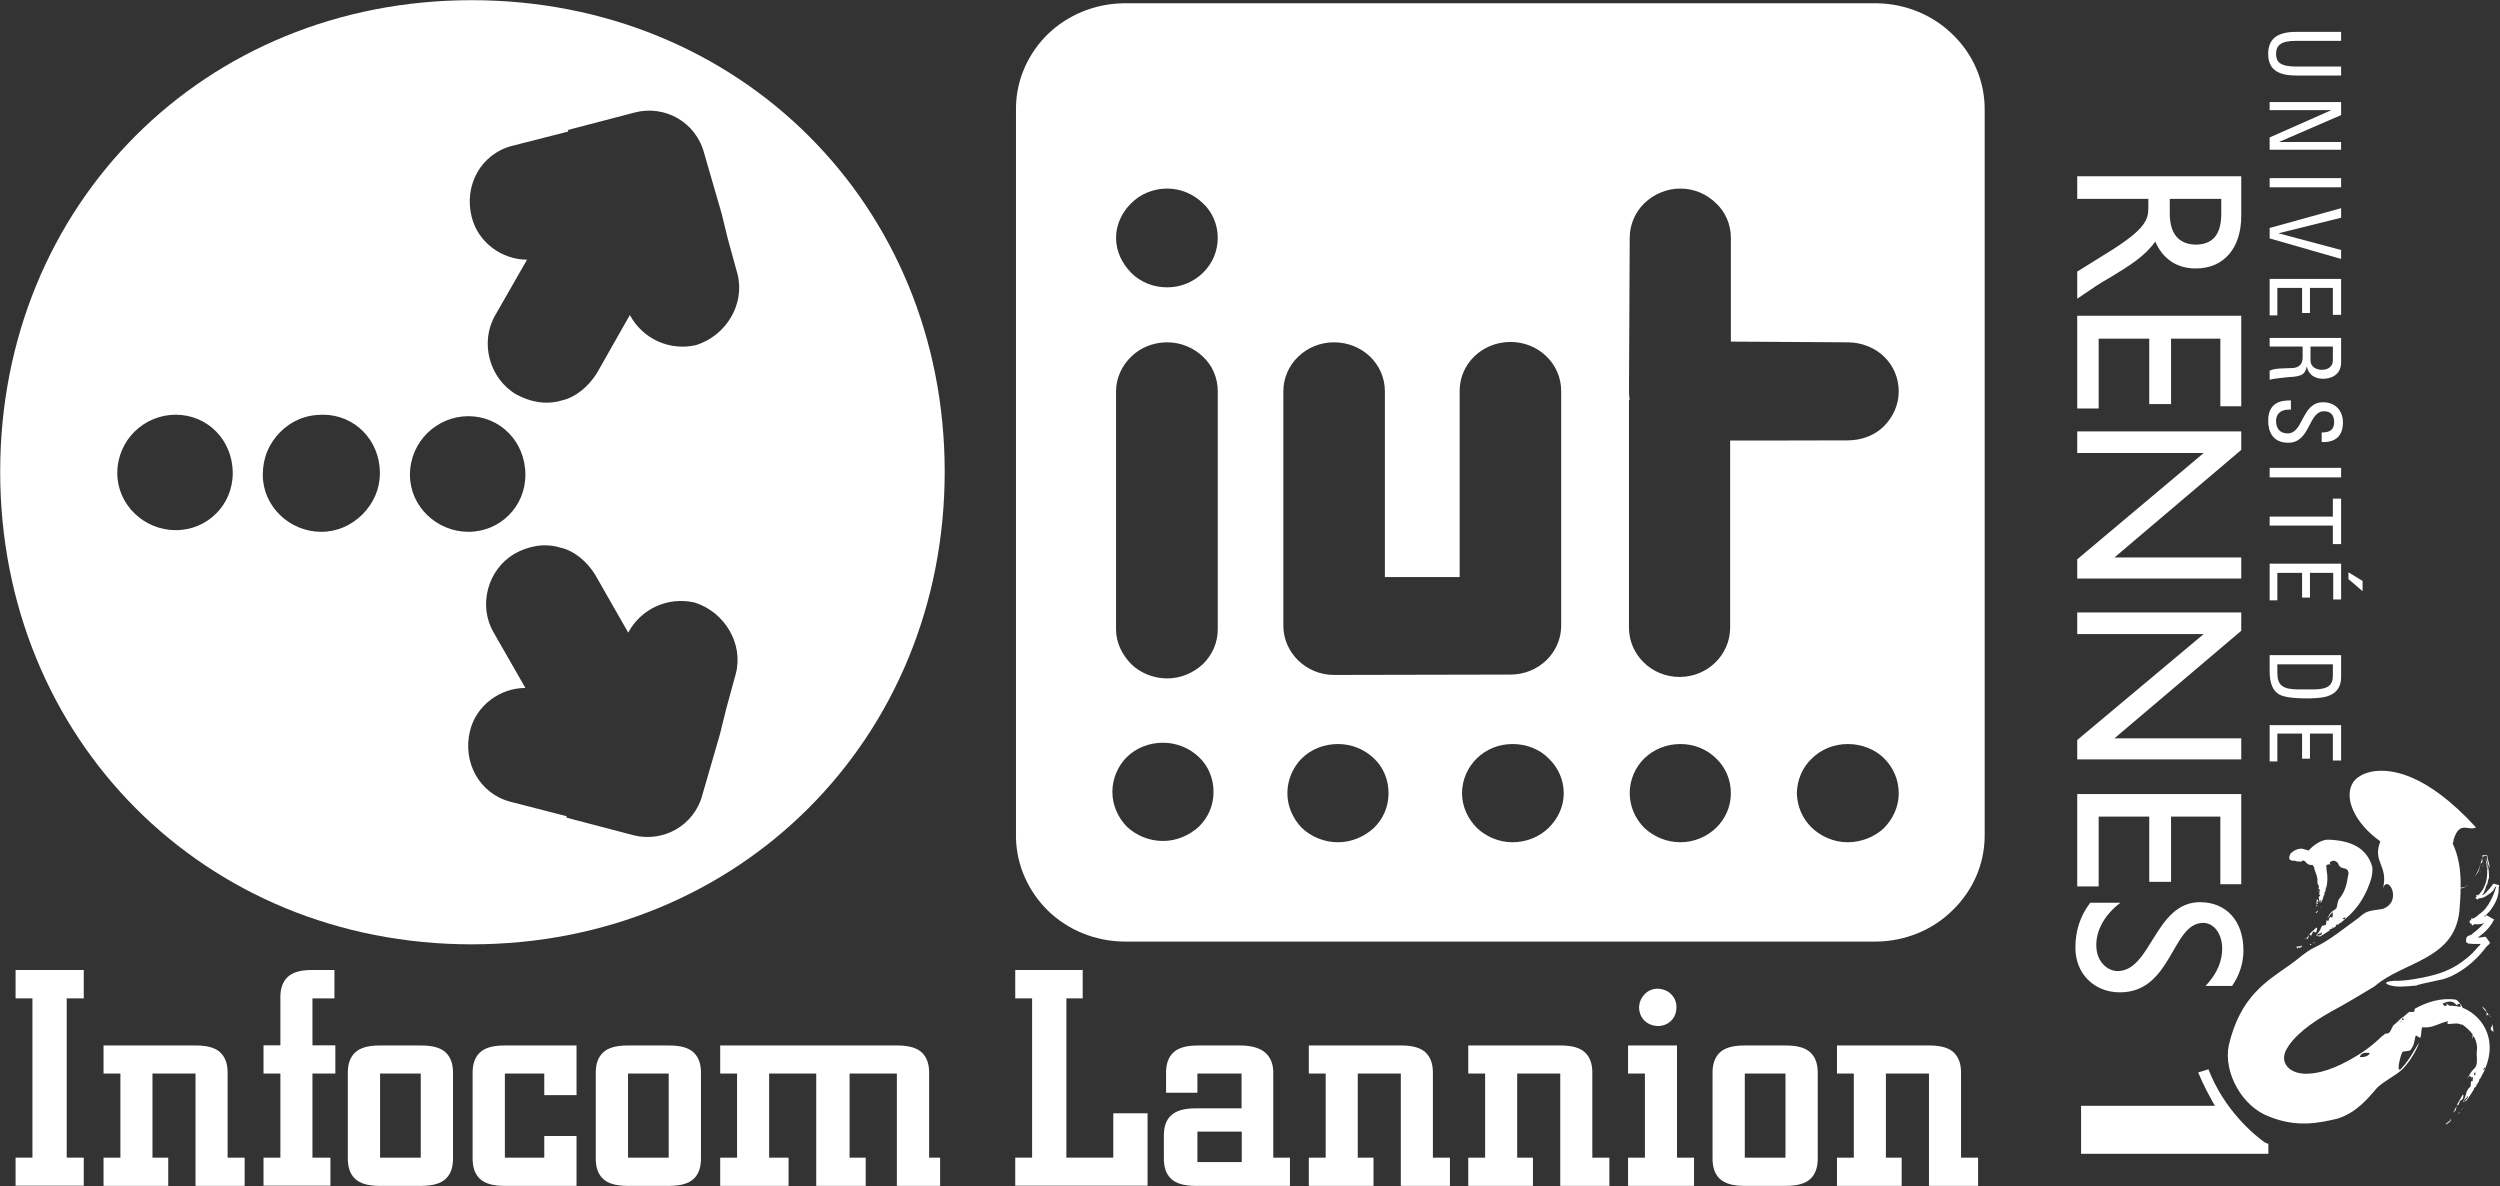 <?xml version="1.0" encoding="UTF-8"?>
<!DOCTYPE svg PUBLIC "-//W3C//DTD SVG 1.1//EN" "http://www.w3.org/Graphics/SVG/1.1/DTD/svg11.dtd">
<svg version="1.2" width="136.42mm" height="64.73mm" viewBox="3675 11597 13642 6473" preserveAspectRatio="xMidYMid" fill-rule="evenodd" stroke-width="28.222" stroke-linejoin="round" xmlns="http://www.w3.org/2000/svg" xmlns:ooo="http://xml.openoffice.org/svg/export" xmlns:xlink="http://www.w3.org/1999/xlink" xmlns:presentation="http://sun.com/xmlns/staroffice/presentation" xmlns:smil="http://www.w3.org/2001/SMIL20/" xmlns:anim="urn:oasis:names:tc:opendocument:xmlns:animation:1.0" xml:space="preserve">
 <rect x="3675" y="11597" width="13642" height="6473" fill="#333333" stroke="none"/>
 <defs class="EmbeddedBulletChars">
  <g id="bullet-char-template-57356" transform="scale(0,-0)">
   <path d="M 580,1141 L 1163,571 580,0 -4,571 580,1141 Z"/>
  </g>
  <g id="bullet-char-template-57354" transform="scale(0,-0)">
   <path d="M 8,1128 L 1137,1128 1137,0 8,0 8,1128 Z"/>
  </g>
  <g id="bullet-char-template-10146" transform="scale(0,-0)">
   <path d="M 174,0 L 602,739 174,1481 1456,739 174,0 Z M 1358,739 L 309,1346 659,739 1358,739 Z"/>
  </g>
  <g id="bullet-char-template-10132" transform="scale(0,-0)">
   <path d="M 2015,739 L 1276,0 717,0 1260,543 174,543 174,936 1260,936 717,1481 1274,1481 2015,739 Z"/>
  </g>
  <g id="bullet-char-template-10007" transform="scale(0,-0)">
   <path d="M 0,-2 C -7,14 -16,27 -25,37 L 356,567 C 262,823 215,952 215,954 215,979 228,992 255,992 264,992 276,990 289,987 310,991 331,999 354,1012 L 381,999 492,748 772,1049 836,1024 860,1049 C 881,1039 901,1025 922,1006 886,937 835,863 770,784 769,783 710,716 594,584 L 774,223 C 774,196 753,168 711,139 L 727,119 C 717,90 699,76 672,76 641,76 570,178 457,381 L 164,-76 C 142,-110 111,-127 72,-127 30,-127 9,-110 8,-76 1,-67 -2,-52 -2,-32 -2,-23 -1,-13 0,-2 Z"/>
  </g>
  <g id="bullet-char-template-10004" transform="scale(0,-0)">
   <path d="M 285,-33 C 182,-33 111,30 74,156 52,228 41,333 41,471 41,549 55,616 82,672 116,743 169,778 240,778 293,778 328,747 346,684 L 369,508 C 377,444 397,411 428,410 L 1163,1116 C 1174,1127 1196,1133 1229,1133 1271,1133 1292,1118 1292,1087 L 1292,965 C 1292,929 1282,901 1262,881 L 442,47 C 390,-6 338,-33 285,-33 Z"/>
  </g>
  <g id="bullet-char-template-9679" transform="scale(0,-0)">
   <path d="M 813,0 C 632,0 489,54 383,161 276,268 223,411 223,592 223,773 276,916 383,1023 489,1130 632,1184 813,1184 992,1184 1136,1130 1245,1023 1353,916 1407,772 1407,592 1407,412 1353,268 1245,161 1136,54 992,0 813,0 Z"/>
  </g>
  <g id="bullet-char-template-8226" transform="scale(0,-0)">
   <path d="M 346,457 C 273,457 209,483 155,535 101,586 74,649 74,723 74,796 101,859 155,911 209,963 273,989 346,989 419,989 480,963 531,910 582,859 608,796 608,723 608,648 583,586 532,535 482,483 420,457 346,457 Z"/>
  </g>
  <g id="bullet-char-template-8211" transform="scale(0,-0)">
   <path d="M -4,459 L 1135,459 1135,606 -4,606 -4,459 Z"/>
  </g>
  <g id="bullet-char-template-61548" transform="scale(0,-0)">
   <path d="M 173,740 C 173,903 231,1043 346,1159 462,1274 601,1332 765,1332 928,1332 1067,1274 1183,1159 1299,1043 1357,903 1357,740 1357,577 1299,437 1183,322 1067,206 928,148 765,148 601,148 462,206 346,322 231,437 173,577 173,740 Z"/>
  </g>
 </defs>
 <g class="Page">
  <g class="Group">
   <g class="com.sun.star.drawing.ClosedBezierShape">
    <g id="id3">
     <rect class="BoundingBox" stroke="none" fill="none" x="16052" y="11770" width="400" height="240"/>
     <path fill="rgb(255,255,255)" stroke="none" d="M 16450,11771 L 16450,11820 16202,11820 C 16118,11820 16095,11847 16095,11891 16095,11935 16118,11960 16202,11960 L 16450,11960 16450,12009 16204,12009 C 16098,12009 16052,11970 16052,11891 16052,11812 16098,11771 16204,11771 L 16450,11771 Z"/>
    </g>
   </g>
   <g class="com.sun.star.drawing.PolyPolygonShape">
    <g id="id4">
     <rect class="BoundingBox" stroke="none" fill="none" x="16060" y="12153" width="392" height="262"/>
     <path fill="rgb(255,255,255)" stroke="none" d="M 16450,12414 L 16060,12414 16060,12347 16397,12198 16060,12198 16060,12154 16450,12154 16450,12225 16115,12370 16115,12372 16450,12372 16450,12414 Z"/>
    </g>
   </g>
   <g class="com.sun.star.drawing.PolyPolygonShape">
    <g id="id5">
     <rect class="BoundingBox" stroke="none" fill="none" x="16060" y="12568" width="392" height="52"/>
     <path fill="rgb(255,255,255)" stroke="none" d="M 16060,12569 L 16450,12569 16450,12619 16060,12619 16060,12569 Z"/>
    </g>
   </g>
   <g class="com.sun.star.drawing.PolyPolygonShape">
    <g id="id6">
     <rect class="BoundingBox" stroke="none" fill="none" x="16060" y="12732" width="392" height="279"/>
     <path fill="rgb(255,255,255)" stroke="none" d="M 16060,12898 L 16060,12841 16450,12733 16450,12785 16108,12870 16450,12961 16450,13010 16060,12898 Z"/>
    </g>
   </g>
   <g class="com.sun.star.drawing.PolyPolygonShape">
    <g id="id7">
     <rect class="BoundingBox" stroke="none" fill="none" x="16060" y="13118" width="392" height="201"/>
     <path fill="rgb(255,255,255)" stroke="none" d="M 16060,13119 L 16450,13119 16450,13315 16405,13315 16405,13168 16280,13168 16280,13305 16237,13305 16237,13168 16102,13168 16102,13318 16060,13318 16060,13119 Z"/>
    </g>
   </g>
   <g class="com.sun.star.drawing.ClosedBezierShape">
    <g id="id8">
     <rect class="BoundingBox" stroke="none" fill="none" x="16060" y="13440" width="392" height="230"/>
     <path fill="rgb(255,255,255)" stroke="none" d="M 16283,13488 L 16283,13564 C 16283,13598 16313,13615 16346,13615 16374,13615 16405,13600 16405,13564 L 16405,13488 16283,13488 Z M 16240,13488 L 16060,13488 16060,13441 16450,13441 16450,13574 C 16450,13640 16399,13664 16351,13664 16306,13664 16270,13640 16263,13596 16254,13637 16240,13652 16161,13655 16146,13657 16085,13662 16060,13669 L 16060,13620 C 16088,13605 16138,13608 16189,13605 16237,13600 16240,13564 16240,13546 L 16240,13488 Z"/>
    </g>
   </g>
   <g class="com.sun.star.drawing.ClosedBezierShape">
    <g id="id9">
     <rect class="BoundingBox" stroke="none" fill="none" x="16052" y="13781" width="410" height="233"/>
     <path fill="rgb(255,255,255)" stroke="none" d="M 16176,13832 L 16166,13832 C 16113,13832 16095,13863 16095,13893 16095,13932 16113,13962 16159,13962 16245,13962 16234,13792 16351,13792 16420,13792 16460,13839 16460,13903 16460,13972 16422,14013 16344,14009 L 16344,13957 C 16387,13957 16412,13944 16412,13900 16412,13870 16399,13841 16357,13841 16270,13841 16283,14013 16162,14013 16078,14013 16052,13954 16052,13893 16052,13782 16139,13782 16176,13782 L 16176,13832 Z"/>
    </g>
   </g>
   <g class="com.sun.star.drawing.PolyPolygonShape">
    <g id="id10">
     <rect class="BoundingBox" stroke="none" fill="none" x="16060" y="14149" width="392" height="54"/>
     <path fill="rgb(255,255,255)" stroke="none" d="M 16060,14150 L 16450,14150 16450,14202 16060,14202 16060,14150 Z"/>
    </g>
   </g>
   <g class="com.sun.star.drawing.PolyPolygonShape">
    <g id="id11">
     <rect class="BoundingBox" stroke="none" fill="none" x="16060" y="14317" width="392" height="250"/>
     <path fill="rgb(255,255,255)" stroke="none" d="M 16450,14566 L 16405,14566 16405,14465 16060,14465 16060,14416 16405,14416 16405,14318 16450,14318 16450,14566 Z"/>
    </g>
   </g>
   <g class="com.sun.star.drawing.PolyPolygonShape">
    <g id="id12">
     <rect class="BoundingBox" stroke="none" fill="none" x="16060" y="14672" width="509" height="203"/>
     <path fill="rgb(255,255,255)" stroke="none" d="M 16567,14823 L 16490,14757 16490,14720 16567,14767 16567,14823 Z M 16060,14673 L 16450,14673 16450,14868 16407,14868 16407,14723 16280,14723 16280,14858 16237,14858 16237,14723 16102,14723 16102,14873 16060,14873 16060,14673 Z"/>
    </g>
   </g>
   <g class="com.sun.star.drawing.ClosedBezierShape">
    <g id="id13">
     <rect class="BoundingBox" stroke="none" fill="none" x="16060" y="15172" width="392" height="238"/>
     <path fill="rgb(255,255,255)" stroke="none" d="M 16102,15222 L 16102,15268 C 16102,15337 16131,15359 16219,15359 L 16298,15359 C 16377,15359 16405,15337 16405,15285 L 16405,15222 16102,15222 Z M 16450,15172 L 16450,15293 C 16450,15340 16429,15374 16389,15391 16357,15408 16277,15408 16267,15408 16183,15408 16136,15400 16111,15386 16078,15366 16060,15327 16060,15260 L 16060,15172 16450,15172 Z"/>
    </g>
   </g>
   <g class="com.sun.star.drawing.PolyPolygonShape">
    <g id="id14">
     <rect class="BoundingBox" stroke="none" fill="none" x="16060" y="15554" width="392" height="200"/>
     <path fill="rgb(255,255,255)" stroke="none" d="M 16060,15554 L 16450,15554 16450,15747 16405,15747 16405,15600 16280,15600 16280,15737 16237,15737 16237,15600 16102,15600 16102,15752 16060,15752 16060,15554 Z"/>
    </g>
   </g>
   <g class="com.sun.star.drawing.ClosedBezierShape">
    <g id="id15">
     <rect class="BoundingBox" stroke="none" fill="none" x="15010" y="12558" width="897" height="670"/>
     <path fill="rgb(255,255,255)" stroke="none" d="M 15515,12682 L 15515,12763 C 15515,12895 15586,12932 15661,12932 15745,12929 15796,12883 15796,12763 L 15796,12682 15515,12682 Z M 15905,12775 C 15905,12950 15811,13062 15657,13062 15553,13062 15476,13009 15436,12915 15380,12994 15299,13045 15188,13112 15127,13146 15097,13168 15010,13227 L 15010,13079 15195,12964 C 15378,12848 15398,12797 15398,12733 L 15398,12682 15010,12682 15010,12559 15905,12559 15905,12775 Z"/>
    </g>
   </g>
   <g class="com.sun.star.drawing.PolyPolygonShape">
    <g id="id16">
     <rect class="BoundingBox" stroke="none" fill="none" x="15010" y="13319" width="897" height="508"/>
     <path fill="rgb(255,255,255)" stroke="none" d="M 15791,13814 L 15791,13445 15522,13445 15522,13802 15403,13802 15403,13445 15127,13445 15127,13826 15010,13826 15010,13320 15905,13320 15905,13814 15791,13814 Z"/>
    </g>
   </g>
   <g class="com.sun.star.drawing.PolyPolygonShape">
    <g id="id17">
     <rect class="BoundingBox" stroke="none" fill="none" x="15010" y="13950" width="897" height="805"/>
     <path fill="rgb(255,255,255)" stroke="none" d="M 15010,14754 L 15010,14649 15700,14069 15010,14069 15010,13951 15905,13951 15905,14052 15213,14639 15905,14639 15905,14754 15010,14754 Z"/>
    </g>
   </g>
   <g class="com.sun.star.drawing.PolyPolygonShape">
    <g id="id18">
     <rect class="BoundingBox" stroke="none" fill="none" x="15010" y="14939" width="897" height="804"/>
     <path fill="rgb(255,255,255)" stroke="none" d="M 15010,15741 L 15010,15635 15700,15057 15010,15057 15010,14939 15905,14939 15905,15039 15213,15626 15905,15626 15905,15741 15010,15741 Z"/>
    </g>
   </g>
   <g class="com.sun.star.drawing.PolyPolygonShape">
    <g id="id19">
     <rect class="BoundingBox" stroke="none" fill="none" x="15010" y="15930" width="897" height="506"/>
     <path fill="rgb(255,255,255)" stroke="none" d="M 15791,16422 L 15791,16053 15522,16053 15522,16409 15403,16409 15403,16053 15127,16053 15127,16434 15010,16434 15010,15930 15905,15930 15905,16422 15791,16422 Z"/>
    </g>
   </g>
   <g class="com.sun.star.drawing.ClosedBezierShape">
    <g id="id20">
     <rect class="BoundingBox" stroke="none" fill="none" x="15000" y="16520" width="919" height="494"/>
     <path fill="rgb(255,255,255)" stroke="none" d="M 15710,16977 C 15781,16903 15801,16832 15801,16773 15801,16695 15758,16633 15697,16633 15525,16633 15528,17012 15243,17012 15101,17012 15000,16909 15000,16769 15000,16675 15026,16596 15081,16523 L 15246,16523 C 15162,16586 15114,16670 15114,16754 15114,16850 15180,16896 15230,16896 15414,16896 15434,16520 15680,16520 15824,16520 15917,16623 15917,16783 15917,16850 15897,16916 15855,16977 L 15710,16977 Z"/>
    </g>
   </g>
   <g class="com.sun.star.drawing.ClosedBezierShape">
    <g id="id21">
     <rect class="BoundingBox" stroke="none" fill="none" x="15031" y="17432" width="1024" height="463"/>
     <path fill="rgb(255,255,255)" stroke="none" d="M 16019,17893 L 16053,17893 16053,17839 16035,17832 C 15977,17792 15812,17655 15726,17432 L 15670,17449 C 15698,17518 15731,17577 15761,17631 L 15031,17631 15031,17893 16019,17893 Z"/>
    </g>
   </g>
   <g class="com.sun.star.drawing.ClosedBezierShape">
    <g id="id22">
     <rect class="BoundingBox" stroke="none" fill="none" x="16166" y="16179" width="456" height="596"/>
     <path fill="rgb(255,255,255)" stroke="none" d="M 16310,16577 L 16310,16579 16310,16577 Z M 16316,16577 C 16321,16574 16323,16572 16323,16567 L 16318,16567 C 16319,16568 16318,16570 16321,16570 16316,16570 16313,16574 16310,16577 16313,16579 16314,16578 16316,16579 L 16316,16577 Z M 16336,16548 L 16336,16552 16338,16548 16336,16548 Z M 16316,16530 C 16316,16527 16323,16533 16323,16530 16323,16525 16318,16523 16321,16518 16318,16515 16328,16518 16326,16515 16326,16511 16318,16501 16318,16505 16316,16513 16316,16518 16316,16525 L 16316,16542 16313,16548 16318,16542 C 16323,16540 16316,16535 16316,16530 Z M 16341,16542 L 16341,16540 16338,16542 16341,16542 Z M 16341,16545 L 16341,16542 16341,16545 Z M 16458,16611 C 16461,16607 16465,16604 16473,16604 16473,16614 16465,16614 16458,16611 Z M 16361,16446 C 16361,16444 16364,16442 16369,16439 16369,16442 16367,16444 16361,16446 Z M 16318,16700 C 16323,16692 16333,16689 16344,16692 16338,16692 16336,16688 16341,16685 L 16346,16689 C 16344,16697 16338,16704 16326,16700 L 16326,16704 C 16323,16704 16321,16702 16318,16700 L 16313,16702 C 16321,16707 16328,16705 16336,16707 16354,16697 16369,16685 16387,16675 16387,16670 16387,16667 16390,16667 L 16394,16667 16402,16663 16404,16660 C 16404,16658 16402,16658 16400,16655 L 16407,16655 16404,16660 16404,16663 16420,16653 16422,16648 C 16425,16643 16427,16638 16435,16643 L 16437,16641 16437,16638 16450,16631 C 16458,16623 16465,16619 16473,16611 16526,16567 16562,16518 16592,16452 16607,16415 16625,16375 16620,16327 16589,16221 16501,16184 16384,16179 16344,16176 16297,16210 16273,16238 16262,16235 16255,16233 16247,16231 16232,16223 16196,16231 16174,16255 16148,16304 16202,16292 16199,16294 16225,16304 16216,16292 16237,16302 16225,16297 16245,16284 16257,16302 16280,16328 16296,16309 16297,16321 16297,16324 16300,16327 16303,16328 16303,16350 16323,16373 16321,16408 16318,16417 16326,16424 16328,16432 16331,16437 16326,16444 16326,16449 16323,16454 16326,16461 16326,16468 L 16326,16449 C 16326,16444 16336,16454 16336,16456 16336,16459 16328,16459 16331,16461 16331,16464 16333,16468 16333,16471 16336,16474 16330,16471 16328,16471 16331,16479 16336,16483 16336,16486 L 16328,16490 16328,16493 16328,16496 16333,16520 C 16333,16515 16336,16513 16341,16511 16338,16511 16336,16511 16336,16508 L 16341,16508 C 16344,16513 16344,16515 16336,16518 L 16338,16520 16333,16520 16333,16523 C 16336,16523 16340,16520 16344,16518 L 16354,16490 C 16351,16490 16352,16489 16351,16489 L 16356,16486 16356,16481 16354,16481 16356,16479 16356,16481 16359,16481 16359,16471 C 16359,16468 16359,16467 16361,16464 L 16364,16464 16361,16464 16364,16464 16364,16456 16369,16442 C 16377,16409 16377,16380 16371,16346 16371,16339 16369,16328 16369,16319 16374,16314 16384,16312 16400,16314 16369,16314 16404,16275 16432,16306 16448,16349 16475,16324 16488,16350 16488,16356 16491,16358 16491,16363 16483,16385 16485,16449 16440,16501 16430,16515 16430,16535 16425,16552 16417,16562 16404,16567 16397,16574 16387,16584 16381,16596 16374,16608 16384,16599 16390,16589 16400,16577 16404,16567 16407,16594 16402,16601 16402,16607 16390,16599 16390,16601 16384,16607 16384,16614 16381,16621 16379,16626 16371,16616 16371,16619 16367,16626 16371,16643 16364,16645 L 16349,16648 16344,16653 16341,16658 C 16336,16673 16326,16688 16316,16697 L 16318,16700 Z M 16300,16744 L 16297,16747 16300,16747 16300,16744 Z M 16297,16739 C 16300,16741 16300,16741 16300,16744 L 16303,16741 16297,16739 Z M 16310,16736 L 16303,16741 C 16308,16741 16308,16739 16310,16736 Z M 16283,16748 C 16280,16747 16280,16751 16280,16754 L 16290,16751 16283,16748 Z M 16277,16697 C 16280,16695 16286,16707 16287,16702 16290,16695 16293,16688 16297,16682 16300,16677 16313,16689 16313,16685 16318,16677 16323,16653 16313,16660 16303,16670 16296,16677 16283,16688 16275,16697 16267,16710 16260,16719 16257,16719 16252,16719 16250,16722 L 16265,16719 C 16273,16722 16270,16702 16277,16697 Z M 16212,16773 C 16215,16771 16214,16768 16215,16766 16225,16773 16232,16766 16237,16761 L 16232,16756 C 16227,16759 16229,16761 16235,16763 16222,16759 16215,16761 16206,16763 16209,16769 16209,16773 16212,16773 Z M 16202,16769 L 16206,16763 16202,16769 Z"/>
    </g>
   </g>
   <g class="com.sun.star.drawing.ClosedBezierShape">
    <g id="id23">
     <rect class="BoundingBox" stroke="none" fill="none" x="15831" y="15803" width="1486" height="1932"/>
     <path fill="rgb(255,255,255)" stroke="none" d="M 17140,17484 L 17148,17468 17145,17468 17140,17484 Z M 17219,17089 C 17226,17102 17234,17110 17244,17119 17241,17107 17231,17097 17219,17089 Z M 17264,17141 L 17257,17136 17267,17148 17264,17141 Z M 17244,17141 C 17247,17136 17251,17132 17257,17136 L 17244,17119 17244,17141 Z M 16552,17365 C 16559,17340 16583,17340 16607,17343 16600,17360 16577,17367 16552,17365 Z M 17026,17085 C 17021,17085 17018,17085 17014,17087 L 17003,17074 C 17026,17063 17059,17051 17079,17082 17085,17079 17092,17074 17097,17074 17102,17080 17102,17085 17102,17092 17082,17087 17062,17085 17041,17085 17034,17080 17026,17074 17018,17070 17026,17074 17028,17082 17026,17085 Z M 17226,17438 C 17226,17431 17229,17424 17237,17421 17237,17428 17231,17434 17226,17438 Z M 17183,17460 C 17183,17462 17178,17465 17176,17465 L 17176,17453 C 17178,17450 17180,17450 17183,17448 L 17183,17460 Z M 16648,17531 C 16691,17492 16749,17465 16782,17434 16828,17390 16866,17318 16876,17286 16853,17318 16826,17377 16780,17426 16749,17462 16770,17369 16782,17343 16782,17328 16828,17338 16831,17323 16851,17296 16849,17276 16856,17251 16856,17239 16882,17266 16882,17259 16889,17247 16886,17220 16892,17203 L 16904,17203 C 16950,17207 16993,17176 17034,17170 17028,17180 17028,17185 17038,17185 17067,17183 17085,17178 17105,17188 L 17112,17188 C 17132,17203 17153,17220 17168,17242 17168,17251 17166,17261 17163,17269 17166,17264 17168,17257 17173,17250 17186,17273 17196,17303 17190,17338 17189,17357 17193,17379 17190,17399 17190,17406 17186,17413 17183,17421 17168,17436 17155,17450 17148,17468 17153,17470 17158,17472 17163,17475 17163,17477 17160,17483 17160,17484 17163,17483 17163,17477 17166,17475 L 17170,17475 C 17168,17480 17168,17487 17168,17495 17168,17499 17160,17495 17160,17497 17155,17507 17160,17521 17155,17527 L 17143,17539 17138,17549 17135,17553 C 17132,17571 17125,17588 17118,17605 17125,17595 17130,17588 17140,17583 17138,17586 17135,17583 17138,17580 L 17143,17578 C 17140,17588 17138,17595 17128,17600 L 17128,17605 C 17122,17608 17120,17605 17118,17605 L 17115,17610 C 17122,17610 17128,17605 17135,17602 17150,17580 17163,17561 17176,17539 17176,17536 17173,17534 17176,17534 L 17183,17529 17189,17521 17189,17517 C 17188,17517 17189,17514 17186,17517 L 17190,17512 17190,17509 17190,17512 17190,17517 17189,17517 17189,17519 17201,17499 17203,17495 C 17203,17487 17206,17483 17211,17480 L 17213,17477 17213,17475 17221,17460 C 17226,17450 17234,17438 17237,17426 17267,17355 17274,17269 17226,17191 17201,17151 17163,17117 17115,17097 L 17112,17095 C 17105,17074 17079,17051 17077,17052 16995,17040 16917,17065 16851,17102 16851,17111 16851,17119 16843,17119 L 16821,17119 16795,17141 16788,17148 16788,17151 C 16788,17156 16790,17158 16795,17161 16788,17161 16782,17163 16780,17166 16778,17170 16775,17173 16772,17176 16772,17173 16775,17170 16778,17168 16778,17166 16778,17166 16780,17166 L 16788,17148 16790,17144 C 16770,17158 16755,17178 16735,17192 16732,17200 16727,17205 16727,17207 16719,17225 16714,17239 16691,17237 L 16681,17247 16687,17247 16678,17247 16641,17281 C 16616,17303 16587,17325 16557,17345 16463,17404 16364,17453 16267,17456 16172,17460 16118,17401 16146,17335 16185,17251 16291,17176 16392,17119 16476,17074 16555,17026 16633,16979 16787,16844 17064,16837 17095,16573 17099,16525 17102,16483 17102,16444 17118,16446 17132,16433 17145,16426 L 17138,16429 C 17130,16433 17130,16433 17138,16432 17125,16436 17115,16441 17102,16441 17105,16338 17087,16259 17059,16200 17062,16193 17064,16186 17064,16178 17097,16072 17145,16134 17186,16112 16912,15813 16719,15790 16620,15807 16590,15813 16565,15822 16545,15837 L 16542,15839 C 16534,15844 16526,15854 16519,15861 16458,15945 16524,16090 16664,16188 16618,16304 16714,16321 16676,16454 16699,16352 16793,16517 16676,16557 16597,16569 16590,16566 16545,16606 16478,16653 16390,16728 16303,16768 16257,16790 16220,16827 16172,16861 16043,16952 15900,17033 15837,17301 15807,17450 15910,17637 16060,17691 16207,17750 16326,17726 16431,17701 16536,17667 16597,17590 16648,17531 Z M 17021,17730 L 17021,17728 17018,17733 17021,17730 Z M 17028,17733 C 17028,17730 17030,17728 17031,17726 17041,17723 17046,17716 17051,17708 L 17046,17705 C 17041,17711 17044,17713 17049,17711 17036,17716 17028,17723 17021,17730 17024,17730 17026,17733 17028,17733 Z M 17118,17639 L 17109,17649 C 17112,17647 17115,17645 17118,17639 Z M 17108,17654 L 17109,17649 17105,17652 C 17108,17652 17108,17652 17108,17654 Z M 17108,17657 L 17108,17654 17108,17659 17108,17657 Z M 17241,17148 L 17237,17158 C 17239,17156 17239,17154 17241,17148 Z M 17282,17227 C 17280,17215 17277,17200 17277,17185 17274,17192 17272,17200 17267,17207 17264,17217 17272,17222 17282,17227 Z M 17092,17674 L 17099,17667 17092,17669 C 17089,17669 17092,17671 17092,17674 Z M 17112,17595 C 17118,17588 17120,17561 17112,17573 17102,17590 17095,17602 17087,17617 17079,17632 17074,17647 17067,17659 L 17059,17669 17072,17659 C 17079,17654 17077,17639 17082,17627 17082,17624 17089,17632 17089,17627 17095,17620 17095,17610 17099,17605 17102,17600 17112,17600 17112,17595 Z M 17206,16362 C 17209,16358 17211,16352 17213,16345 L 17209,16355 17206,16362 Z M 17221,16323 L 17219,16328 C 17219,16326 17221,16326 17221,16323 Z M 17226,16314 C 17229,16308 17229,16304 17231,16296 L 17226,16314 Z M 17224,16326 L 17224,16323 17221,16328 17224,16326 Z M 17244,16461 C 17261,16446 17237,16476 17224,16480 L 17219,16480 C 17221,16478 17224,16476 17224,16473 17231,16470 17239,16466 17244,16461 Z M 17196,16483 L 17190,16483 17193,16483 C 17196,16480 17196,16480 17199,16480 17199,16483 17197,16482 17196,16483 Z M 17241,16284 C 17244,16301 17251,16318 17249,16338 17249,16328 17249,16330 17251,16338 L 17249,16345 C 17249,16330 17244,16316 17244,16301 17243,16298 17241,16293 17241,16292 L 17241,16284 17239,16274 C 17239,16281 17241,16296 17241,16306 17251,16348 17249,16392 17234,16429 17231,16432 17231,16433 17229,16439 L 17226,16446 17216,16461 17213,16466 17213,16468 C 17211,16468 17211,16468 17213,16468 L 17206,16476 17203,16478 C 17204,16477 17206,16478 17206,16476 L 17209,16473 17211,16468 17211,16470 17213,16466 17213,16463 C 17209,16470 17206,16476 17199,16480 L 17190,16480 17186,16483 C 17189,16485 17189,16488 17189,16483 L 17190,16483 C 17190,16486 17189,16485 17190,16491 L 17189,16491 C 17186,16488 17187,16486 17186,16483 17186,16485 17189,16488 17189,16491 17189,16492 17187,16492 17186,16492 17180,16495 17186,16505 17189,16500 L 17190,16500 C 17191,16502 17193,16505 17193,16507 17196,16505 17199,16500 17201,16500 17206,16498 17211,16498 17216,16498 L 17224,16495 17221,16495 17224,16495 C 17234,16492 17244,16485 17251,16480 17270,16468 17282,16456 17292,16439 17287,16446 17282,16448 17280,16451 17282,16446 17295,16436 17295,16432 17297,16433 17295,16436 17292,16439 L 17297,16433 C 17284,16476 17257,16551 17203,16586 17193,16596 17183,16603 17170,16610 17168,16608 17166,16608 17163,16608 L 17160,16608 C 17160,16623 17158,16586 17160,16618 L 17153,16620 C 17153,16628 17148,16608 17153,16635 L 17160,16638 17163,16638 17163,16647 17166,16647 17168,16647 17173,16642 17176,16640 17186,16640 C 17201,16642 17219,16640 17231,16632 17213,16654 17190,16675 17168,16691 17160,16701 17150,16701 17143,16704 L 17143,16704 C 17135,16709 17130,16716 17132,16738 17135,16741 17140,16743 17143,16743 L 17143,16748 17145,16748 17145,16746 17148,16746 C 17163,16748 17178,16748 17190,16748 L 17211,16748 C 17209,16753 17206,16758 17201,16760 17178,16787 17155,16812 17128,16831 17077,16874 17014,16903 16945,16920 16894,16934 16793,16952 16739,16949 16668,16955 16704,16969 16709,16971 16752,16986 16788,16981 16872,16974 16833,16977 16930,16957 16985,16945 17072,16930 17178,16852 17241,16765 L 17257,16750 17261,16743 17261,16741 C 17284,16771 17234,16701 17239,16709 L 17237,16709 17231,16709 C 17219,16712 17209,16713 17196,16713 17229,16689 17260,16662 17282,16620 L 17282,16616 17284,16616 17284,16613 C 17320,16635 17234,16586 17244,16591 L 17241,16594 17231,16601 17229,16601 C 17241,16591 17251,16579 17261,16569 17292,16529 17310,16491 17310,16448 L 17310,16436 17312,16432 17312,16429 17312,16426 C 17304,16425 17313,16428 17315,16428 17313,16428 17305,16425 17282,16419 L 17280,16419 17280,16421 17270,16433 C 17261,16446 17254,16454 17247,16458 17239,16466 17231,16468 17226,16473 17234,16456 17239,16444 17241,16433 17247,16424 17251,16414 17251,16404 L 17257,16387 17257,16374 C 17257,16345 17251,16314 17241,16284 Z M 17224,16323 L 17226,16314 17221,16323 C 17224,16321 17224,16321 17224,16323 Z M 17221,16271 L 17216,16293 C 17209,16316 17203,16340 17190,16362 L 17178,16382 17196,16358 C 17203,16348 17206,16330 17211,16311 17213,16306 17216,16308 17219,16304 17229,16292 17203,16269 17244,16267 17247,16274 17247,16284 17247,16292 17251,16306 17261,16348 17260,16323 17257,16304 17251,16289 17249,16274 L 17247,16264 C 17199,16262 17231,16269 17221,16271 Z M 17196,16507 L 17206,16500 17196,16507 17193,16510 17196,16507 Z M 17193,16510 L 17193,16510 Z M 17193,16510 C 17193,16507 17190,16505 17190,16500 17190,16502 17190,16505 17193,16510 Z M 17193,16510 L 17193,16510 Z M 17186,16483 L 17186,16483 Z"/>
    </g>
   </g>
   <g class="com.sun.star.drawing.ClosedBezierShape">
    <g id="id24">
     <rect class="BoundingBox" stroke="none" fill="none" x="3675" y="11597" width="5156" height="5155"/>
     <path fill="rgb(255,255,255)" stroke="none" d="M 6542,14188 C 6542,14007 6404,13868 6231,13868 6059,13868 5912,14007 5912,14188 5912,14361 6059,14499 6231,14499 6404,14499 6542,14361 6542,14188 Z M 5428,14499 C 5515,14499 5592,14464 5653,14404 5713,14343 5748,14266 5748,14179 5748,13998 5610,13860 5437,13860 5342,13860 5264,13894 5204,13955 5144,14015 5109,14093 5109,14188 5109,14361 5256,14499 5428,14499 Z M 4945,14179 C 4945,13998 4807,13860 4634,13860 4462,13860 4315,13998 4315,14179 4315,14352 4462,14490 4634,14490 4807,14490 4945,14352 4945,14179 Z M 7466,14885 C 7319,14851 7172,14920 7103,15049 L 6922,14732 C 6879,14663 6810,14602 6732,14585 6646,14559 6559,14576 6482,14619 6335,14706 6283,14902 6369,15049 L 6542,15351 C 6404,15351 6274,15446 6240,15584 6197,15757 6292,15930 6464,15973 L 6767,16051 6767,16059 7129,16154 C 7293,16197 7466,16102 7509,15930 L 7604,15602 7638,15464 7690,15274 C 7733,15110 7630,14937 7466,14885 Z M 6249,12781 C 6283,12919 6413,13014 6551,13014 L 6378,13316 C 6292,13463 6344,13661 6490,13748 6568,13791 6654,13808 6741,13782 6818,13765 6887,13704 6931,13635 L 7112,13316 C 7181,13445 7328,13514 7474,13480 7638,13428 7742,13256 7699,13091 L 7647,12902 7613,12763 7518,12435 C 7474,12263 7302,12168 7138,12211 L 6775,12306 6775,12315 6473,12392 C 6300,12435 6205,12608 6249,12781 Z M 6249,11598 C 7708,11598 8830,12712 8830,14171 8830,15629 7708,16750 6249,16750 4790,16750 3676,15629 3676,14171 3676,12712 4790,11598 6249,11598 Z"/>
    </g>
   </g>
   <g class="com.sun.star.drawing.PolyPolygonShape">
    <g id="id25">
     <rect class="BoundingBox" stroke="none" fill="none" x="3759" y="16890" width="374" height="1179"/>
     <path fill="rgb(255,255,255)" stroke="none" d="M 3760,16890 L 3760,17045 3852,17045 3852,17914 3760,17914 3760,18067 4132,18067 4132,17914 4039,17914 4039,17045 4132,17045 4132,16890 3760,16890 Z"/>
    </g>
   </g>
   <g class="com.sun.star.drawing.ClosedBezierShape">
    <g id="id26">
     <rect class="BoundingBox" stroke="none" fill="none" x="4239" y="17302" width="772" height="768"/>
     <path fill="rgb(255,255,255)" stroke="none" d="M 4745,17302 L 4240,17302 4240,17455 4332,17455 4332,17914 4240,17914 4240,18068 4593,18068 4593,17914 4507,17914 4507,17455 4742,17455 4742,18068 5010,18068 5010,17914 4917,17914 4917,17455 C 4918,17405 4905,17367 4878,17341 4852,17315 4807,17302 4745,17302 Z"/>
    </g>
   </g>
   <g class="com.sun.star.drawing.ClosedBezierShape">
    <g id="id27">
     <rect class="BoundingBox" stroke="none" fill="none" x="5112" y="16890" width="394" height="1179"/>
     <path fill="rgb(255,255,255)" stroke="none" d="M 5500,16890 L 5431,16890 5377,16890 C 5315,16890 5270,16903 5244,16929 5217,16955 5204,16993 5205,17043 L 5205,17301 5113,17301 5113,17455 5205,17455 5205,17914 5113,17914 5113,18067 5478,18067 5478,17914 5380,17914 5380,17455 5505,17455 5505,17301 5380,17301 5380,17045 5500,17045 5500,16890 Z"/>
    </g>
   </g>
   <g class="com.sun.star.drawing.ClosedBezierShape">
    <g id="id28">
     <rect class="BoundingBox" stroke="none" fill="none" x="5572" y="17302" width="576" height="768"/>
     <path fill="rgb(255,255,255)" stroke="none" d="M 5573,17455 L 5573,17914 C 5572,17965 5585,18003 5612,18029 5639,18055 5683,18068 5746,18068 L 5974,18068 C 6037,18068 6081,18055 6108,18029 6135,18003 6148,17965 6147,17914 L 6147,17455 C 6148,17405 6135,17367 6108,17341 6081,17315 6037,17302 5974,17302 L 5746,17302 C 5683,17302 5639,17315 5612,17341 5585,17367 5572,17405 5573,17455 Z M 5749,17914 L 5749,17455 5971,17455 5971,17914 5749,17914 Z"/>
    </g>
   </g>
   <g class="com.sun.star.drawing.ClosedBezierShape">
    <g id="id29">
     <rect class="BoundingBox" stroke="none" fill="none" x="6253" y="17302" width="569" height="768"/>
     <path fill="rgb(255,255,255)" stroke="none" d="M 6821,17302 L 6427,17302 C 6364,17302 6320,17315 6293,17341 6266,17367 6253,17405 6254,17455 L 6254,17914 C 6253,17965 6266,18003 6293,18029 6320,18055 6364,18068 6427,18068 L 6821,18068 6821,17796 6645,17796 6645,17914 6430,17914 6430,17455 6645,17455 6645,17573 6821,17573 6821,17302 Z"/>
    </g>
   </g>
   <g class="com.sun.star.drawing.ClosedBezierShape">
    <g id="id30">
     <rect class="BoundingBox" stroke="none" fill="none" x="6925" y="17302" width="576" height="768"/>
     <path fill="rgb(255,255,255)" stroke="none" d="M 6926,17455 L 6926,17914 C 6925,17965 6938,18003 6965,18029 6992,18055 7036,18068 7099,18068 L 7327,18068 C 7390,18068 7434,18055 7461,18029 7488,18003 7501,17965 7500,17914 L 7500,17455 C 7501,17405 7488,17367 7461,17341 7434,17315 7390,17302 7327,17302 L 7099,17302 C 7036,17302 6992,17315 6965,17341 6938,17367 6925,17405 6926,17455 Z M 7102,17914 L 7102,17455 7324,17455 7324,17914 7102,17914 Z"/>
    </g>
   </g>
   <g class="com.sun.star.drawing.ClosedBezierShape">
    <g id="id31">
     <rect class="BoundingBox" stroke="none" fill="none" x="7604" y="17302" width="1202" height="768"/>
     <path fill="rgb(255,255,255)" stroke="none" d="M 8572,17302 L 7605,17302 7605,17455 7697,17455 7697,17914 7605,17914 7605,18068 7978,18068 7978,17914 7872,17914 7872,17455 8129,17455 8129,18068 8399,18068 8399,17914 8311,17914 8311,17455 8569,17455 8569,18068 8805,18068 8805,17914 8745,17914 8745,17455 C 8746,17405 8733,17367 8706,17341 8679,17315 8635,17302 8572,17302 Z"/>
    </g>
   </g>
   <g class="com.sun.star.drawing.PolyPolygonShape">
    <g id="id32">
     <rect class="BoundingBox" stroke="none" fill="none" x="9214" y="16890" width="724" height="1179"/>
     <path fill="rgb(255,255,255)" stroke="none" d="M 9215,16890 L 9215,17045 9307,17045 9307,17914 9215,17914 9215,18067 9937,18067 9937,17672 9750,17672 9750,17914 9494,17914 9494,17045 9583,17045 9583,16890 9215,16890 Z"/>
    </g>
   </g>
   <g class="com.sun.star.drawing.ClosedBezierShape">
    <g id="id33">
     <rect class="BoundingBox" stroke="none" fill="none" x="10025" y="17302" width="691" height="768"/>
     <path fill="rgb(255,255,255)" stroke="none" d="M 10209,17938 L 10209,17772 10451,17772 10451,17938 10209,17938 Z M 10199,18068 L 10714,18068 10714,17914 10623,17914 10623,17455 C 10624,17405 10609,17367 10579,17341 10549,17315 10503,17302 10442,17302 L 10211,17302 C 10148,17302 10104,17315 10077,17341 10050,17367 10037,17405 10038,17455 L 10038,17502 10038,17560 10209,17560 10209,17455 10450,17455 10450,17645 10199,17645 C 10136,17645 10092,17658 10065,17684 10038,17709 10025,17747 10026,17798 L 10026,17914 C 10025,17965 10038,18003 10065,18029 10092,18055 10136,18068 10199,18068 Z"/>
    </g>
   </g>
   <g class="com.sun.star.drawing.ClosedBezierShape">
    <g id="id34">
     <rect class="BoundingBox" stroke="none" fill="none" x="10817" y="17302" width="772" height="768"/>
     <path fill="rgb(255,255,255)" stroke="none" d="M 11322,17302 L 10817,17302 10817,17455 10909,17455 10909,17914 10817,17914 10817,18068 11170,18068 11170,17914 11084,17914 11084,17455 11319,17455 11319,18068 11587,18068 11587,17914 11494,17914 11494,17455 C 11495,17405 11482,17367 11455,17341 11429,17315 11384,17302 11322,17302 Z"/>
    </g>
   </g>
   <g class="com.sun.star.drawing.ClosedBezierShape">
    <g id="id35">
     <rect class="BoundingBox" stroke="none" fill="none" x="11687" y="17302" width="772" height="768"/>
     <path fill="rgb(255,255,255)" stroke="none" d="M 12192,17302 L 11687,17302 11687,17455 11779,17455 11779,17914 11687,17914 11687,18068 12040,18068 12040,17914 11954,17914 11954,17455 12189,17455 12189,18068 12457,18068 12457,17914 12364,17914 12364,17455 C 12365,17405 12352,17367 12325,17341 12299,17315 12254,17302 12192,17302 Z"/>
    </g>
   </g>
   <g class="com.sun.star.drawing.ClosedBezierShape">
    <g id="id36">
     <rect class="BoundingBox" stroke="none" fill="none" x="12559" y="16992" width="362" height="1078"/>
     <path fill="rgb(255,255,255)" stroke="none" d="M 12559,17302 L 12559,17455 12651,17455 12651,17914 12559,17914 12559,18068 12919,18068 12919,17914 12826,17914 12826,17302 12559,17302 Z M 12720,16992 C 12691,16993 12667,17003 12649,17023 12630,17043 12620,17067 12619,17095 12620,17124 12630,17148 12649,17167 12668,17185 12693,17195 12723,17196 12752,17195 12776,17185 12794,17167 12813,17148 12823,17123 12823,17092 12823,17065 12813,17041 12794,17022 12775,17003 12750,16993 12720,16992 Z"/>
    </g>
   </g>
   <g class="com.sun.star.drawing.ClosedBezierShape">
    <g id="id37">
     <rect class="BoundingBox" stroke="none" fill="none" x="13020" y="17302" width="576" height="768"/>
     <path fill="rgb(255,255,255)" stroke="none" d="M 13020,17455 L 13020,17914 C 13019,17965 13032,18003 13059,18029 13086,18055 13130,18068 13193,18068 L 13421,18068 C 13484,18068 13528,18055 13555,18029 13582,18003 13595,17965 13594,17914 L 13594,17455 C 13595,17405 13582,17367 13555,17341 13528,17315 13484,17302 13421,17302 L 13193,17302 C 13130,17302 13086,17315 13059,17341 13032,17367 13019,17405 13020,17455 Z M 13196,17914 L 13196,17455 13418,17455 13418,17914 13196,17914 Z"/>
    </g>
   </g>
   <g class="com.sun.star.drawing.ClosedBezierShape">
    <g id="id38">
     <rect class="BoundingBox" stroke="none" fill="none" x="13699" y="17302" width="772" height="768"/>
     <path fill="rgb(255,255,255)" stroke="none" d="M 14204,17302 L 13699,17302 13699,17455 13791,17455 13791,17914 13699,17914 13699,18068 14052,18068 14052,17914 13966,17914 13966,17455 14201,17455 14201,18068 14469,18068 14469,17914 14376,17914 14376,17455 C 14377,17405 14364,17367 14337,17341 14311,17315 14266,17302 14204,17302 Z"/>
    </g>
   </g>
   <g class="com.sun.star.drawing.ClosedBezierShape">
    <g id="id39">
     <rect class="BoundingBox" stroke="none" fill="none" x="9218" y="11614" width="5289" height="5123"/>
     <path fill="rgb(255,255,255)" stroke="none" d="M 12125,16115 C 12176,16065 12208,15999 12208,15925 12208,15851 12176,15783 12125,15735 12077,15686 12006,15657 11929,15657 11853,15657 11784,15686 11734,15735 11685,15783 11653,15851 11653,15925 11653,15999 11685,16065 11734,16115 11784,16162 11853,16193 11929,16193 12006,16193 12077,16162 12125,16115 Z M 11172,16115 C 11223,16065 11252,15999 11252,15925 11252,15851 11223,15783 11172,15735 11120,15686 11052,15657 10976,15657 10899,15657 10829,15686 10779,15735 10731,15783 10700,15851 10700,15925 10700,15999 10731,16065 10779,16115 10829,16162 10899,16193 10976,16193 11052,16193 11120,16162 11172,16115 Z M 13956,13922 C 14005,13873 14036,13806 14036,13732 14036,13658 14005,13590 13956,13543 13907,13495 13834,13465 13758,13465 L 13120,13461 13120,12894 C 13120,12822 13090,12753 13039,12706 12989,12657 12921,12626 12845,12626 12768,12626 12699,12657 12648,12706 12599,12753 12568,12822 12568,12894 L 12566,13317 12564,13736 C 12564,13751 12566,13767 12568,13779 L 12564,13779 12564,15022 C 12564,15170 12687,15291 12840,15291 12993,15291 13116,15170 13116,15022 L 13116,14001 13300,14001 13758,14000 C 13834,14000 13907,13972 13956,13922 Z M 13956,16115 C 14005,16065 14036,15999 14036,15925 14036,15851 14005,15783 13956,15735 13907,15686 13834,15657 13758,15657 13682,15657 13613,15686 13563,15735 13511,15783 13482,15851 13480,15925 13482,15999 13511,16065 13563,16115 13613,16162 13682,16193 13758,16193 13834,16193 13907,16162 13956,16115 Z M 13039,16115 C 13090,16065 13120,15999 13120,15925 13120,15851 13090,15783 13039,15735 12989,15686 12921,15657 12845,15657 12768,15657 12699,15686 12648,15735 12599,15783 12568,15851 12568,15925 12568,15999 12599,16065 12648,16115 12699,16162 12768,16193 12845,16193 12921,16193 12989,16162 13039,16115 Z M 10678,13732 L 10678,15012 C 10678,15159 10803,15280 10954,15280 L 11918,15278 C 12070,15278 12194,15159 12194,15011 L 12194,13730 C 12194,13582 12070,13463 11918,13463 11763,13463 11640,13582 11640,13730 L 11640,14746 11232,14746 11232,13732 C 11232,13584 11109,13465 10954,13465 10803,13465 10678,13584 10678,13732 Z M 10239,13086 C 10290,13036 10320,12970 10320,12894 10320,12822 10290,12753 10239,12706 10188,12657 10120,12626 10044,12626 9967,12626 9896,12657 9848,12706 9799,12753 9765,12822 9765,12894 9765,12970 9799,13036 9848,13086 9896,13135 9967,13165 10044,13165 10120,13165 10188,13135 10239,13086 Z M 10320,14169 L 10320,13732 C 10320,13658 10290,13590 10239,13543 10188,13495 10120,13465 10044,13465 9967,13465 9896,13495 9848,13543 9799,13590 9765,13658 9765,13732 L 9765,14169 9765,15031 C 9765,15105 9799,15171 9848,15221 9896,15268 9967,15299 10044,15299 10120,15299 10188,15268 10239,15221 10290,15171 10320,15105 10320,15031 L 10320,14169 Z M 10217,16108 C 10268,16058 10297,15992 10297,15918 10297,15844 10268,15776 10217,15728 10165,15679 10097,15650 10021,15650 9944,15650 9874,15679 9824,15728 9776,15776 9745,15844 9745,15918 9745,15992 9776,16058 9824,16108 9874,16155 9944,16186 10021,16186 10097,16186 10165,16155 10217,16108 Z M 14328,11783 C 14438,11888 14505,12033 14505,12193 L 14505,16155 C 14505,16316 14438,16460 14328,16566 14221,16671 14071,16735 13907,16735 L 9816,16735 C 9651,16735 9501,16671 9393,16566 9289,16463 9222,16323 9219,16168 L 9219,12180 C 9222,12025 9289,11885 9393,11783 9498,11682 9643,11618 9802,11615 L 13920,11615 C 14079,11618 14224,11682 14328,11783 Z"/>
    </g>
   </g>
  </g>
 </g>
</svg>
